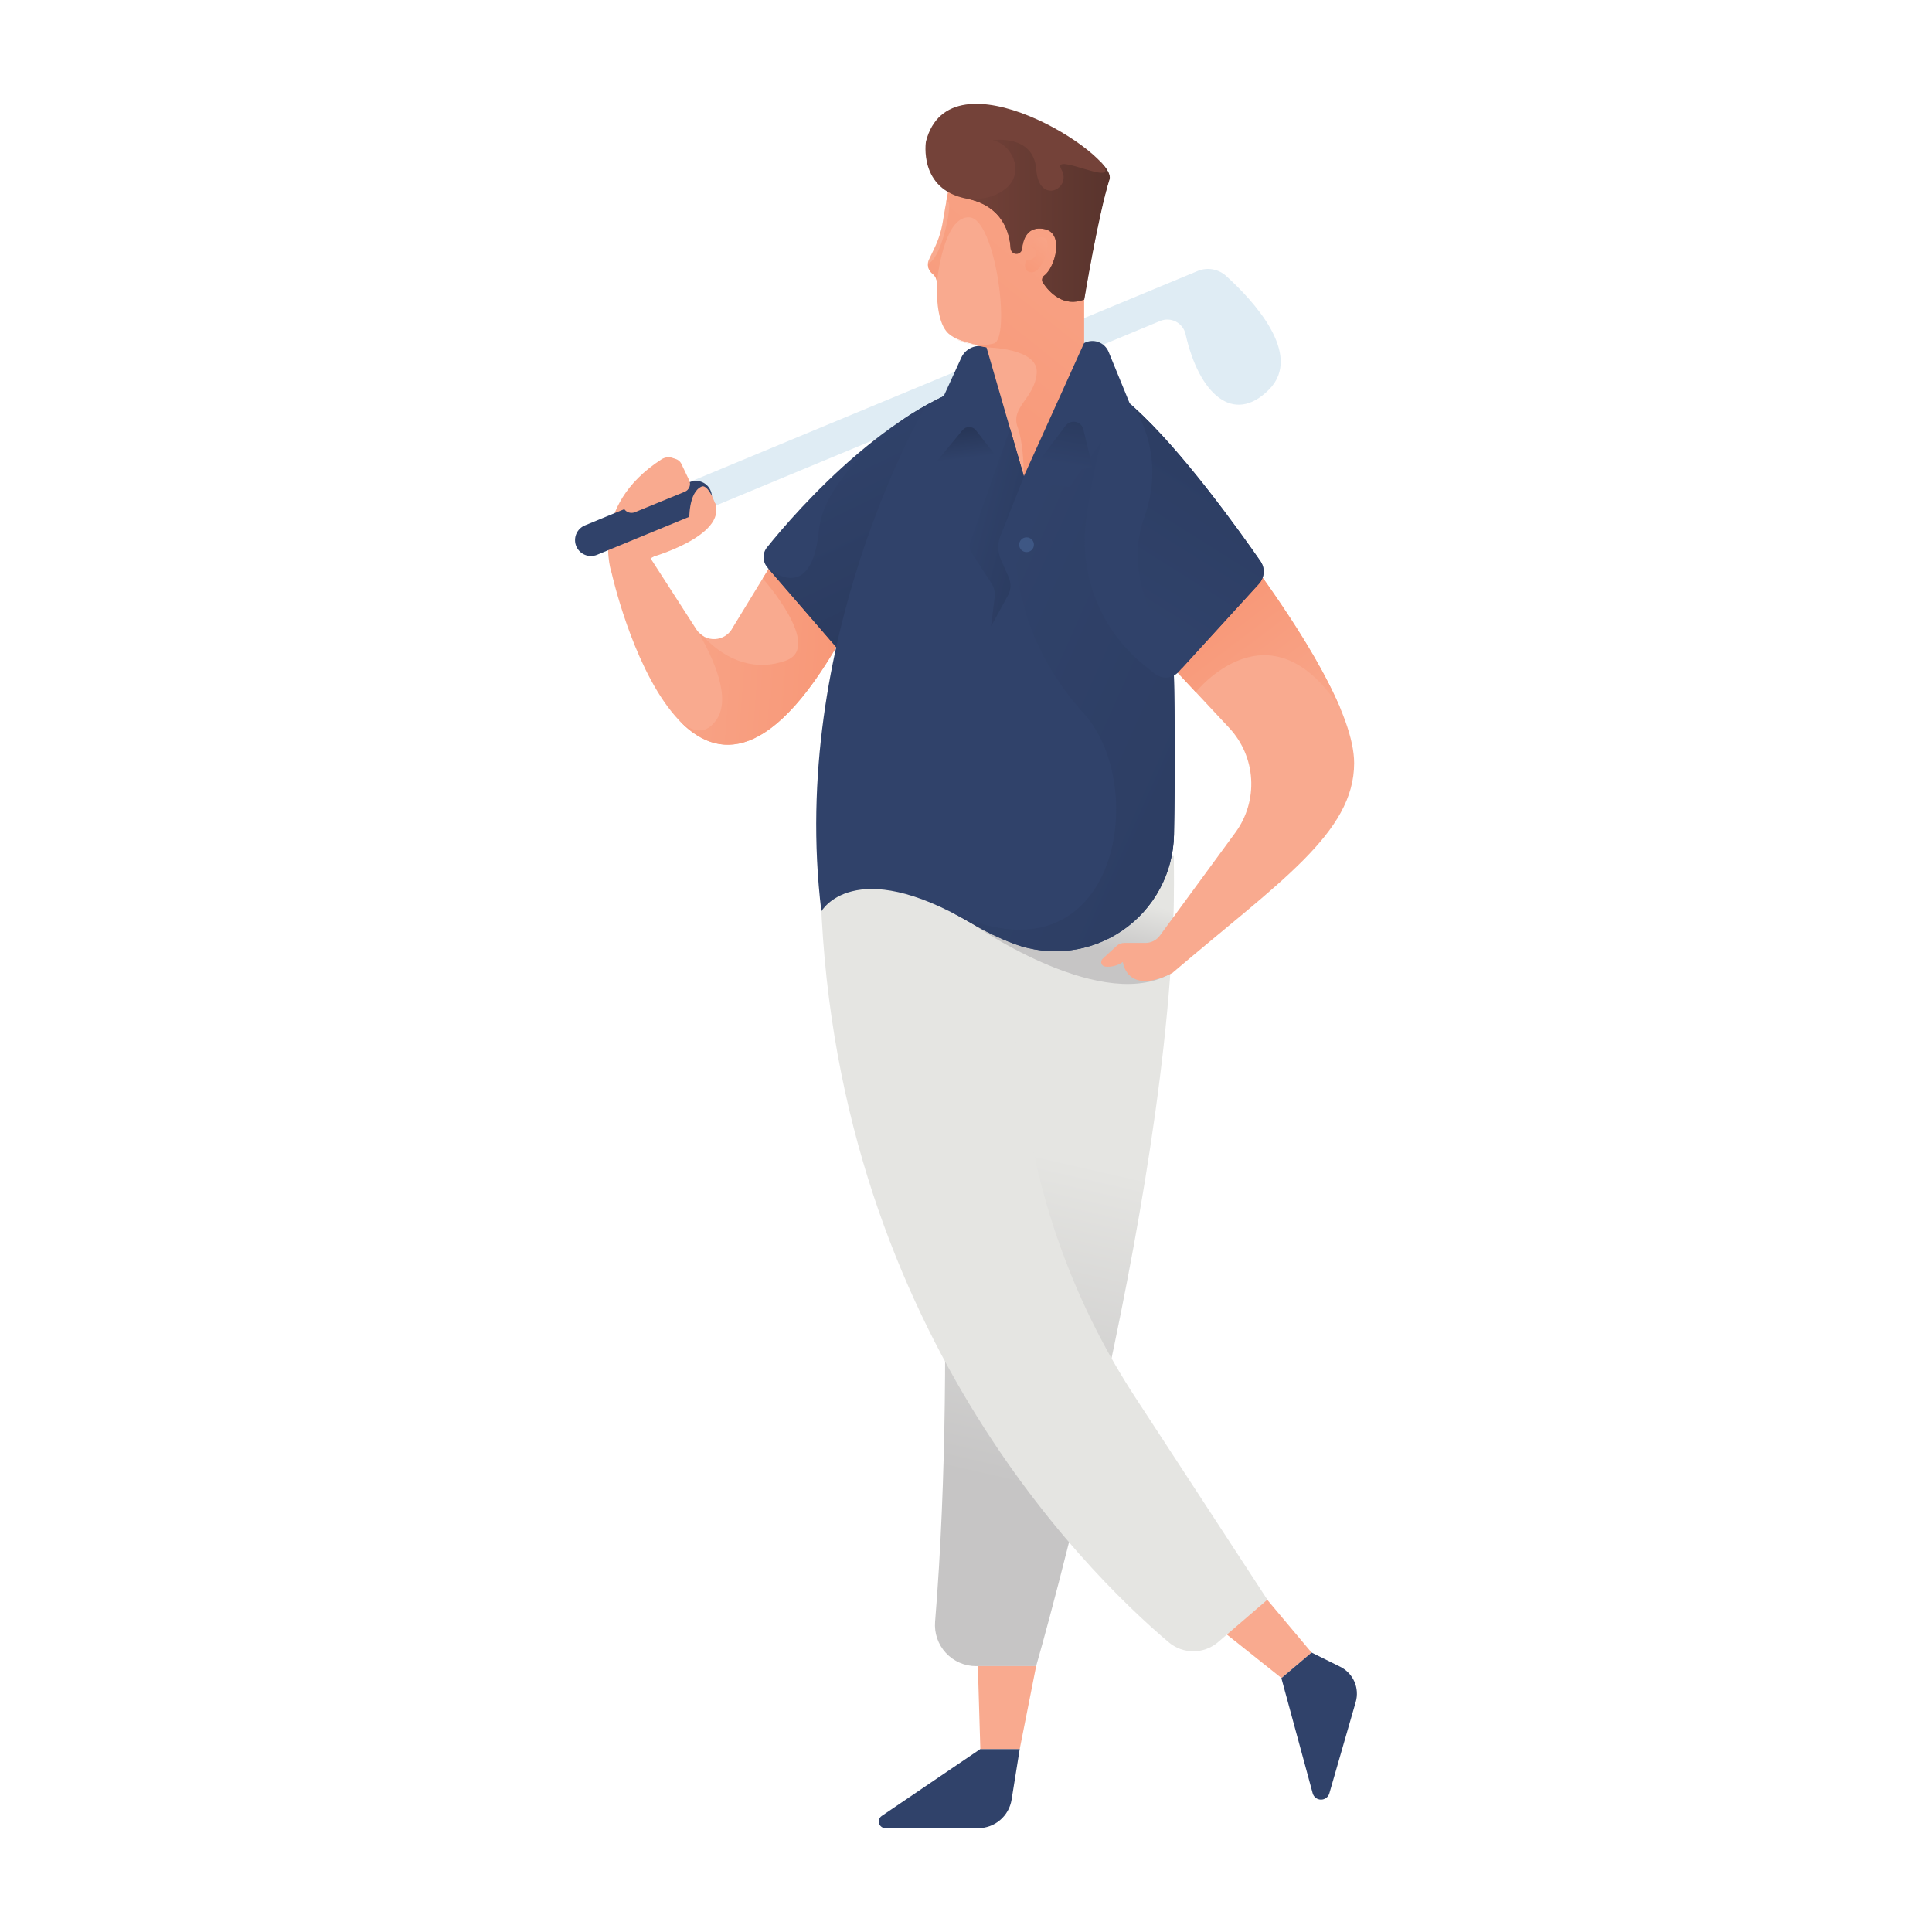 <svg width="350" height="350" viewBox="0 0 350 350" fill="none" xmlns="http://www.w3.org/2000/svg">
<path d="M222.138 50.002C221.449 49.373 220.595 48.954 219.676 48.794C218.757 48.634 217.812 48.74 216.951 49.099L105.945 95.201C105.262 95.484 104.714 96.019 104.414 96.696C104.115 97.372 104.086 98.137 104.335 98.834C104.466 99.201 104.671 99.538 104.937 99.824C105.202 100.11 105.523 100.339 105.88 100.497C106.236 100.656 106.621 100.74 107.012 100.745C107.402 100.75 107.789 100.676 108.15 100.528L210.168 58.15C210.624 57.96 211.116 57.872 211.609 57.892C212.103 57.913 212.586 58.041 213.025 58.268C213.464 58.494 213.847 58.814 214.15 59.205C214.452 59.596 214.665 60.048 214.774 60.53C217.196 71.359 223.447 77.071 229.894 70.575C236.222 64.191 226.835 54.265 222.138 50.002Z" fill="#DFECF4"/>
<path d="M220.654 279.182L237.601 299.377L232.148 303.99L211.498 287.54L220.654 279.182Z" fill="#F9AA8F"/>
<path d="M110.824 103.88C110.824 103.88 106.512 91.805 119.854 83.202C120.148 83.015 120.481 82.896 120.827 82.854C121.174 82.813 121.525 82.85 121.855 82.963C122.185 83.076 122.486 83.262 122.734 83.507C122.983 83.752 123.173 84.05 123.291 84.378L127.176 95.263L115.654 102.564L110.824 103.88Z" fill="#F9AA8F"/>
<path d="M117.775 101.018C117.775 101.018 131.698 97.161 129.556 91.141L116.2 96.65L117.775 101.018Z" fill="#F9AA8F"/>
<path d="M127.176 92.666L108.15 100.506C107.789 100.654 107.403 100.727 107.013 100.721C106.624 100.716 106.24 100.631 105.884 100.473C105.528 100.314 105.208 100.086 104.943 99.8C104.678 99.515 104.473 99.179 104.342 98.812C104.094 98.115 104.123 97.349 104.424 96.672C104.725 95.996 105.275 95.462 105.959 95.179L124.978 87.332C125.339 87.183 125.726 87.109 126.116 87.115C126.506 87.12 126.891 87.204 127.248 87.362C127.605 87.521 127.925 87.75 128.191 88.036C128.456 88.322 128.661 88.659 128.793 89.026C129.043 89.724 129.015 90.492 128.714 91.17C128.412 91.848 127.862 92.384 127.176 92.666Z" fill="#30426A"/>
<path d="M113.085 92.225C113.294 92.524 113.599 92.742 113.948 92.845C114.298 92.948 114.672 92.93 115.01 92.792L124.04 89.089C124.236 89.011 124.414 88.892 124.562 88.742C124.71 88.592 124.825 88.412 124.901 88.215C124.977 88.018 125.011 87.807 125.001 87.596C124.991 87.385 124.938 87.179 124.845 86.989L123.445 84.049C123.325 83.796 123.144 83.576 122.919 83.41C122.693 83.243 122.43 83.136 122.152 83.096C121.875 83.056 121.592 83.086 121.329 83.183C121.066 83.28 120.831 83.44 120.645 83.65L113.085 92.225Z" fill="#F9AA8F"/>
<path d="M124.866 94.319C124.866 94.319 124.663 89.153 127.12 88.138C127.12 88.138 128.226 87.438 129.717 91.638L124.866 94.319Z" fill="#F9AA8F"/>
<path d="M110.824 103.881C110.824 103.881 125.125 167.854 154.357 112.078L141.092 100.017L132.741 113.688C132.442 114.285 131.991 114.792 131.433 115.159C130.875 115.525 130.23 115.738 129.563 115.775C128.897 115.812 128.232 115.672 127.637 115.369C127.042 115.067 126.538 114.612 126.175 114.052L117.775 101.018L110.824 103.881Z" fill="#F9AA8F"/>
<path d="M153.447 113.793L139.965 101.893L138.187 104.805C138.187 104.805 149.191 117.174 142.387 119.666C137.2 121.563 131.845 120.03 127.351 115.235C126.996 115.011 126.681 114.73 126.42 114.402C129.22 119.19 132.608 126.54 129.717 130.502C127.505 133.547 124.894 132.315 122.808 130.278C129.857 137.901 140.049 138.468 153.447 113.793Z" fill="url(#paint0_linear_5642_51874)"/>
<path d="M156.52 123.032L139.02 102.781C138.582 102.284 138.334 101.647 138.321 100.985C138.309 100.322 138.531 99.676 138.95 99.162C144.2 92.61 163.1 70.826 181.965 68.32L161.952 112.077L156.52 123.032Z" fill="#30426A"/>
<path d="M161.952 112.077L179.011 74.788L176.113 69.692C171.737 71.2 167.58 73.281 163.751 75.88C156.786 81.158 149.128 88.571 148.351 96.082C146.951 110.124 138.992 102.781 138.992 102.781L156.492 123.032L161.952 112.077Z" fill="url(#paint1_linear_5642_51874)"/>
<path d="M187.705 301.834H176.827C175.798 301.835 174.78 301.623 173.837 301.211C172.895 300.799 172.048 300.197 171.35 299.441C170.652 298.685 170.118 297.793 169.782 296.82C169.447 295.848 169.317 294.816 169.4 293.791C173.656 241.669 169.134 181.014 169.134 181.014C169.137 174.043 169.694 167.085 170.8 160.203C182.056 160.35 202.02 161.337 212.632 155.058C213.941 210.918 187.705 301.834 187.705 301.834Z" fill="url(#paint2_linear_5642_51874)"/>
<path d="M229.6 289.801L220.647 297.501C219.4 298.564 217.816 299.148 216.178 299.148C214.539 299.148 212.955 298.564 211.708 297.501C196.441 284.579 148.561 237.49 148.561 155.037C148.561 155.037 149.499 147.183 149.548 147.183C150.094 152.195 158.648 158.915 170.772 159.027C173.789 159.083 179.452 153.427 182.721 153.147C181.041 168.071 183.022 183.653 186.137 202.805C189.063 220.745 195.705 237.876 205.639 253.1L229.6 289.801Z" fill="#E5E5E2"/>
<path d="M212.604 155.05C206.479 158.676 197.204 159.88 188.342 160.223L175.938 167.223C175.938 167.223 198.457 183.092 211.323 176.771C211.554 176.659 211.764 176.526 211.981 176.407C212.527 168.945 212.765 161.742 212.604 155.05Z" fill="url(#paint3_linear_5642_51874)"/>
<path d="M210.147 109.389L195.734 127.715L186.774 118.916V81.858C193.262 88.828 199.339 96.169 204.974 103.845C205.03 103.901 205.674 103.901 205.639 103.957C206.031 104.489 206.731 105.021 207.13 105.553C208.075 106.883 208.915 107.891 209.356 108.535C209.594 108.842 209.859 109.128 210.147 109.389Z" fill="#253453"/>
<path d="M187.705 301.833L184.73 316.869H177.597L177.149 301.833H187.705Z" fill="#F9AA8F"/>
<path d="M237.601 299.376L242.802 301.952C243.942 302.52 244.847 303.47 245.359 304.636C245.871 305.803 245.957 307.112 245.602 308.336L240.828 324.87C240.737 325.201 240.54 325.493 240.266 325.702C239.993 325.91 239.659 326.023 239.316 326.023C238.972 326.023 238.638 325.91 238.365 325.702C238.092 325.493 237.895 325.201 237.804 324.87L236.404 319.711L232.134 304.01L237.601 299.376Z" fill="#30426A"/>
<path d="M184.73 316.869L183.26 326.025C183.029 327.466 182.291 328.778 181.181 329.725C180.07 330.671 178.658 331.191 177.198 331.191H160.44C160.178 331.198 159.92 331.118 159.707 330.966C159.493 330.813 159.335 330.595 159.256 330.345C159.177 330.094 159.181 329.825 159.269 329.578C159.356 329.33 159.521 329.118 159.74 328.972L177.576 316.869H184.73Z" fill="#30426A"/>
<path d="M167.65 73.668C167.65 73.668 142.8 115.668 148.799 165.102C148.799 165.102 154.581 154.7 175.938 167.237C178.42 168.715 181.027 169.973 183.729 170.996C186.95 172.188 190.41 172.59 193.818 172.17C197.227 171.749 200.485 170.518 203.32 168.58C206.155 166.641 208.485 164.052 210.113 161.028C211.742 158.004 212.622 154.634 212.681 151.2C213.087 129.64 213.108 81.095 205.394 73.738C195.426 64.267 181.398 65.1 167.65 73.668Z" fill="#30426A"/>
<path d="M173.257 28.035C173.257 28.035 171.857 33.565 170.807 40.11C170.546 41.735 170.056 43.314 169.351 44.8L168.294 47.019C168.13 47.354 168.063 47.727 168.099 48.098C168.135 48.468 168.272 48.822 168.497 49.119C168.629 49.291 168.779 49.448 168.945 49.588C169.179 49.775 169.368 50.011 169.498 50.28C169.629 50.549 169.698 50.843 169.701 51.142C169.638 55.195 170.121 58.639 171.64 60.242C172.802 61.488 175.483 62.293 178.675 62.811L176.4 74.291C176.109 75.753 176.146 77.262 176.508 78.708C176.871 80.154 177.549 81.502 178.495 82.654C179.442 83.807 180.631 84.735 181.979 85.372C183.327 86.009 184.8 86.339 186.291 86.338C188.964 86.338 191.528 85.276 193.418 83.386C195.309 81.495 196.371 78.931 196.371 76.258V28.035H173.257Z" fill="#F9AA8F"/>
<path d="M185.5 86.332L178.696 62.874L178.185 62.763C177.383 62.591 176.547 62.698 175.814 63.066C175.081 63.433 174.495 64.04 174.153 64.785L170.954 71.785L174.741 88.109L186.319 91.218L185.5 86.332Z" fill="#30426A"/>
<path d="M212.681 151.2C213.038 132.23 213.094 92.4 207.851 78.064L198.464 76.916L185.5 86.331C185.5 86.331 177.646 108.5 196.385 129.297C208.425 142.639 202.398 179.109 172.585 165.389C173.663 165.942 174.783 166.551 175.952 167.237C178.434 168.715 181.041 169.973 183.743 170.996C186.963 172.185 190.422 172.585 193.828 172.163C197.235 171.741 200.491 170.51 203.325 168.572C206.158 166.634 208.486 164.045 210.114 161.023C211.741 158 212.622 154.632 212.681 151.2Z" fill="url(#paint4_linear_5642_51874)"/>
<path d="M184.331 28.035H173.257C173.257 28.035 172.34 31.647 171.43 36.498L171.766 36.603C172.529 36.827 170.898 45.003 168.966 47.103C168.035 48.097 168.329 47.509 168.147 47.691C168.107 47.951 168.12 48.217 168.185 48.471C168.25 48.726 168.366 48.966 168.525 49.175C168.657 49.347 168.807 49.504 168.973 49.644C169.206 49.831 169.396 50.067 169.526 50.336C169.657 50.605 169.726 50.899 169.729 51.198C169.729 51.198 170.828 39.102 175.616 39.368C180.404 39.634 183.183 61.488 180.005 62.237C178.683 62.555 177.31 62.595 175.972 62.354C174.635 62.113 173.362 61.597 172.235 60.837C173.579 61.81 175.952 62.475 178.71 62.937C178.71 62.937 188.181 63.007 187.81 67.599C187.439 72.191 183.001 73.745 184.359 77.399C185.241 79.765 185.451 83.811 185.486 86.359C185.759 86.359 186.039 86.408 186.319 86.408C186.884 86.404 187.449 86.353 188.006 86.254L196.161 78.4C196.309 77.71 196.384 77.006 196.385 76.3V33.103L184.331 28.035Z" fill="url(#paint5_linear_5642_51874)"/>
<path d="M193.942 88.242H193.9C193.9 88.242 193.9 88.256 193.942 88.242Z" fill="#30426A"/>
<path d="M167.741 25.655C167.741 25.655 166.341 34.307 175.077 35.98C181.923 37.296 182.945 42.672 183.071 44.919C183.087 45.182 183.202 45.43 183.392 45.612C183.583 45.793 183.836 45.896 184.1 45.899C184.354 45.899 184.599 45.806 184.789 45.637C184.979 45.468 185.099 45.235 185.129 44.982C185.29 43.512 186.004 40.852 189.147 41.482C192.906 42.182 191.093 48.517 189.147 49.924C188.948 50.078 188.815 50.303 188.778 50.552C188.74 50.801 188.799 51.055 188.944 51.261C190.05 52.906 192.598 55.734 196.378 54.257C196.378 54.257 198.891 39.018 200.97 32.417C202.349 28.035 172.074 8.708 167.741 25.655Z" fill="#744239"/>
<path d="M186.781 44.758C186.781 44.758 187.187 42.658 189.021 43.016C190.855 43.373 188.979 49.099 187.096 49.316C185.213 49.532 185.577 47.075 186.158 47.124C186.739 47.173 187.964 46.495 187.733 45.648C187.699 45.413 187.586 45.198 187.413 45.036C187.24 44.874 187.017 44.777 186.781 44.758Z" fill="url(#paint6_linear_5642_51874)"/>
<path d="M199.052 28.959C204.393 34.944 190.239 27.146 192.269 30.674C194.299 34.202 188.209 37.226 187.726 30.716C187.243 24.206 179.795 25.41 179.795 25.41C183.372 26.068 185.703 31.255 182.245 34.125C179.004 36.806 174.762 35.903 174.237 35.784C174.51 35.854 174.79 35.924 175.084 35.98C181.93 37.296 182.952 42.672 183.078 44.919C183.069 45.197 183.17 45.468 183.361 45.672C183.551 45.875 183.814 45.995 184.093 46.004C184.371 46.013 184.642 45.912 184.846 45.721C185.049 45.531 185.169 45.267 185.178 44.989C185.339 43.519 186.053 40.859 189.196 41.489C192.955 42.189 191.142 48.524 189.196 49.931C188.997 50.085 188.865 50.31 188.827 50.559C188.789 50.808 188.848 51.062 188.993 51.268C190.099 52.913 192.647 55.741 196.427 54.264C196.427 54.264 198.94 39.025 201.019 32.424C201.222 31.626 200.473 30.38 199.052 28.959Z" fill="url(#paint7_linear_5642_51874)"/>
<path d="M200.837 63.749C200.669 63.336 200.415 62.963 200.093 62.654C199.77 62.346 199.387 62.109 198.966 61.959C198.546 61.809 198.099 61.749 197.654 61.784C197.209 61.819 196.777 61.947 196.385 62.16L185.101 87.108L193.9 88.235C193.76 87.703 204.659 73.08 204.659 73.08L200.837 63.749Z" fill="#30426A"/>
<path d="M185.5 86.332L182.98 77.638L175.7 98.442C175.614 98.685 175.585 98.945 175.616 99.201C175.646 99.457 175.735 99.702 175.875 99.919L179.62 105.694C180.097 106.429 180.3 107.309 180.194 108.179L179.543 113.457L182.602 107.857C182.875 107.353 183.029 106.792 183.051 106.219C183.073 105.646 182.962 105.076 182.728 104.553L181.328 101.389C181.026 100.714 180.862 99.985 180.846 99.245C180.83 98.506 180.963 97.771 181.237 97.084L185.5 86.332Z" fill="url(#paint8_linear_5642_51874)"/>
<path d="M185.969 100.016C186.707 100.016 187.306 99.417 187.306 98.679C187.306 97.94 186.707 97.342 185.969 97.342C185.23 97.342 184.632 97.94 184.632 98.679C184.632 99.417 185.23 100.016 185.969 100.016Z" fill="#3E5784"/>
<path d="M185.108 87.605L193.06 77.105C193.269 76.832 193.552 76.624 193.875 76.506C194.199 76.388 194.549 76.364 194.885 76.437C195.221 76.511 195.53 76.678 195.774 76.921C196.019 77.163 196.189 77.469 196.266 77.805L197.883 84.553" fill="url(#paint9_linear_5642_51874)"/>
<path d="M180.537 82.754L176.785 77.938C176.639 77.756 176.455 77.608 176.244 77.507C176.034 77.406 175.804 77.353 175.57 77.353C175.337 77.353 175.107 77.406 174.897 77.507C174.686 77.608 174.502 77.756 174.356 77.938L169.771 83.503" fill="url(#paint10_linear_5642_51874)"/>
<path d="M245.315 138.243C245.315 120.799 208.621 79.17 208.621 79.17L205.401 113.351L222.677 131.859C225.044 134.394 226.452 137.675 226.658 141.137C226.863 144.599 225.854 148.025 223.804 150.822L210.126 169.491C209.825 169.903 209.431 170.238 208.976 170.469C208.521 170.701 208.018 170.821 207.508 170.821H203.7C203.183 170.813 202.682 171.004 202.3 171.353L199.738 173.705C199.627 173.814 199.549 173.953 199.514 174.105C199.479 174.257 199.488 174.416 199.54 174.564C199.592 174.711 199.685 174.84 199.808 174.936C199.932 175.032 200.08 175.09 200.235 175.105C201.363 175.223 202.495 174.927 203.42 174.272C203.42 174.272 204.064 180.446 212.38 176.267C231.651 159.831 245.322 150.941 245.315 138.243Z" fill="#F9AA8F"/>
<path d="M209.23 117.46L212.212 120.659L216.629 125.391C216.629 125.391 230.02 108.465 242.851 128.45C237.734 116.151 225.694 100.044 217.35 89.649L214.158 88.249L209.23 117.46Z" fill="url(#paint11_linear_5642_51874)"/>
<path d="M213.5 121.73L228.053 105.784C228.561 105.228 228.866 104.516 228.917 103.764C228.968 103.013 228.762 102.266 228.333 101.647C224.476 96.096 213.92 81.347 205.408 73.773C201.159 69.993 198.408 82.544 196.777 94.024C196.089 98.987 196.704 104.044 198.559 108.699C200.414 113.353 203.447 117.446 207.361 120.575L209.223 122.066C209.845 122.564 210.633 122.806 211.428 122.744C212.222 122.681 212.963 122.319 213.5 121.73Z" fill="#30426A"/>
<path d="M214.2 120.953L228.046 105.784C228.554 105.229 228.859 104.517 228.91 103.765C228.96 103.013 228.755 102.267 228.326 101.647C224.483 96.11 213.99 81.459 205.492 73.857C207.452 77.07 210.679 84.357 207.235 93.919C202.531 106.918 214.2 120.953 214.2 120.953Z" fill="url(#paint12_linear_5642_51874)"/>
<defs>
<linearGradient id="paint0_linear_5642_51874" x1="106.47" y1="116.208" x2="175.917" y2="121.395" gradientUnits="userSpaceOnUse">
<stop stop-color="#F9AA8F"/>
<stop offset="1" stop-color="#F78E6B"/>
</linearGradient>
<linearGradient id="paint1_linear_5642_51874" x1="153.552" y1="77.742" x2="179.326" y2="130.011" gradientUnits="userSpaceOnUse">
<stop stop-color="#30426A"/>
<stop offset="1" stop-color="#283759"/>
</linearGradient>
<linearGradient id="paint2_linear_5642_51874" x1="171.703" y1="266.337" x2="185.003" y2="208.055" gradientUnits="userSpaceOnUse">
<stop stop-color="#C6C5C5"/>
<stop offset="1" stop-color="#E5E5E2"/>
</linearGradient>
<linearGradient id="paint3_linear_5642_51874" x1="194.18" y1="170.905" x2="196.392" y2="161.21" gradientUnits="userSpaceOnUse">
<stop stop-color="#C6C5C5"/>
<stop offset="1" stop-color="#E5E5E2"/>
</linearGradient>
<linearGradient id="paint4_linear_5642_51874" x1="174.118" y1="114.898" x2="296.8" y2="169.792" gradientUnits="userSpaceOnUse">
<stop stop-color="#30426A"/>
<stop offset="1" stop-color="#283759"/>
</linearGradient>
<linearGradient id="paint5_linear_5642_51874" x1="219.562" y1="9.513" x2="133.882" y2="116.914" gradientUnits="userSpaceOnUse">
<stop stop-color="#F9AA8F"/>
<stop offset="1" stop-color="#F78E6B"/>
</linearGradient>
<linearGradient id="paint6_linear_5642_51874" x1="192.612" y1="40.02" x2="180.901" y2="54.699" gradientUnits="userSpaceOnUse">
<stop stop-color="#F9AA8F"/>
<stop offset="1" stop-color="#F78E6B"/>
</linearGradient>
<linearGradient id="paint7_linear_5642_51874" x1="174.237" y1="39.984" x2="201.026" y2="39.984" gradientUnits="userSpaceOnUse">
<stop stop-color="#744239"/>
<stop offset="1" stop-color="#59342D"/>
</linearGradient>
<linearGradient id="paint8_linear_5642_51874" x1="175.581" y1="94.081" x2="195.272" y2="99.184" gradientUnits="userSpaceOnUse">
<stop stop-color="#30426A"/>
<stop offset="1" stop-color="#283759"/>
</linearGradient>
<linearGradient id="paint9_linear_5642_51874" x1="191.821" y1="84.056" x2="193.97" y2="70.987" gradientUnits="userSpaceOnUse">
<stop stop-color="#30426A"/>
<stop offset="1" stop-color="#283759"/>
</linearGradient>
<linearGradient id="paint10_linear_5642_51874" x1="175.147" y1="83.062" x2="174.524" y2="78.092" gradientUnits="userSpaceOnUse">
<stop stop-color="#30426A"/>
<stop offset="1" stop-color="#283759"/>
</linearGradient>
<linearGradient id="paint11_linear_5642_51874" x1="239.778" y1="138.446" x2="208.096" y2="96.558" gradientUnits="userSpaceOnUse">
<stop stop-color="#F9AA8F"/>
<stop offset="1" stop-color="#F78E6B"/>
</linearGradient>
<linearGradient id="paint12_linear_5642_51874" x1="204.015" y1="110.096" x2="245.182" y2="44.758" gradientUnits="userSpaceOnUse">
<stop stop-color="#30426A"/>
<stop offset="1" stop-color="#283759"/>
</linearGradient>
</defs>
</svg>
